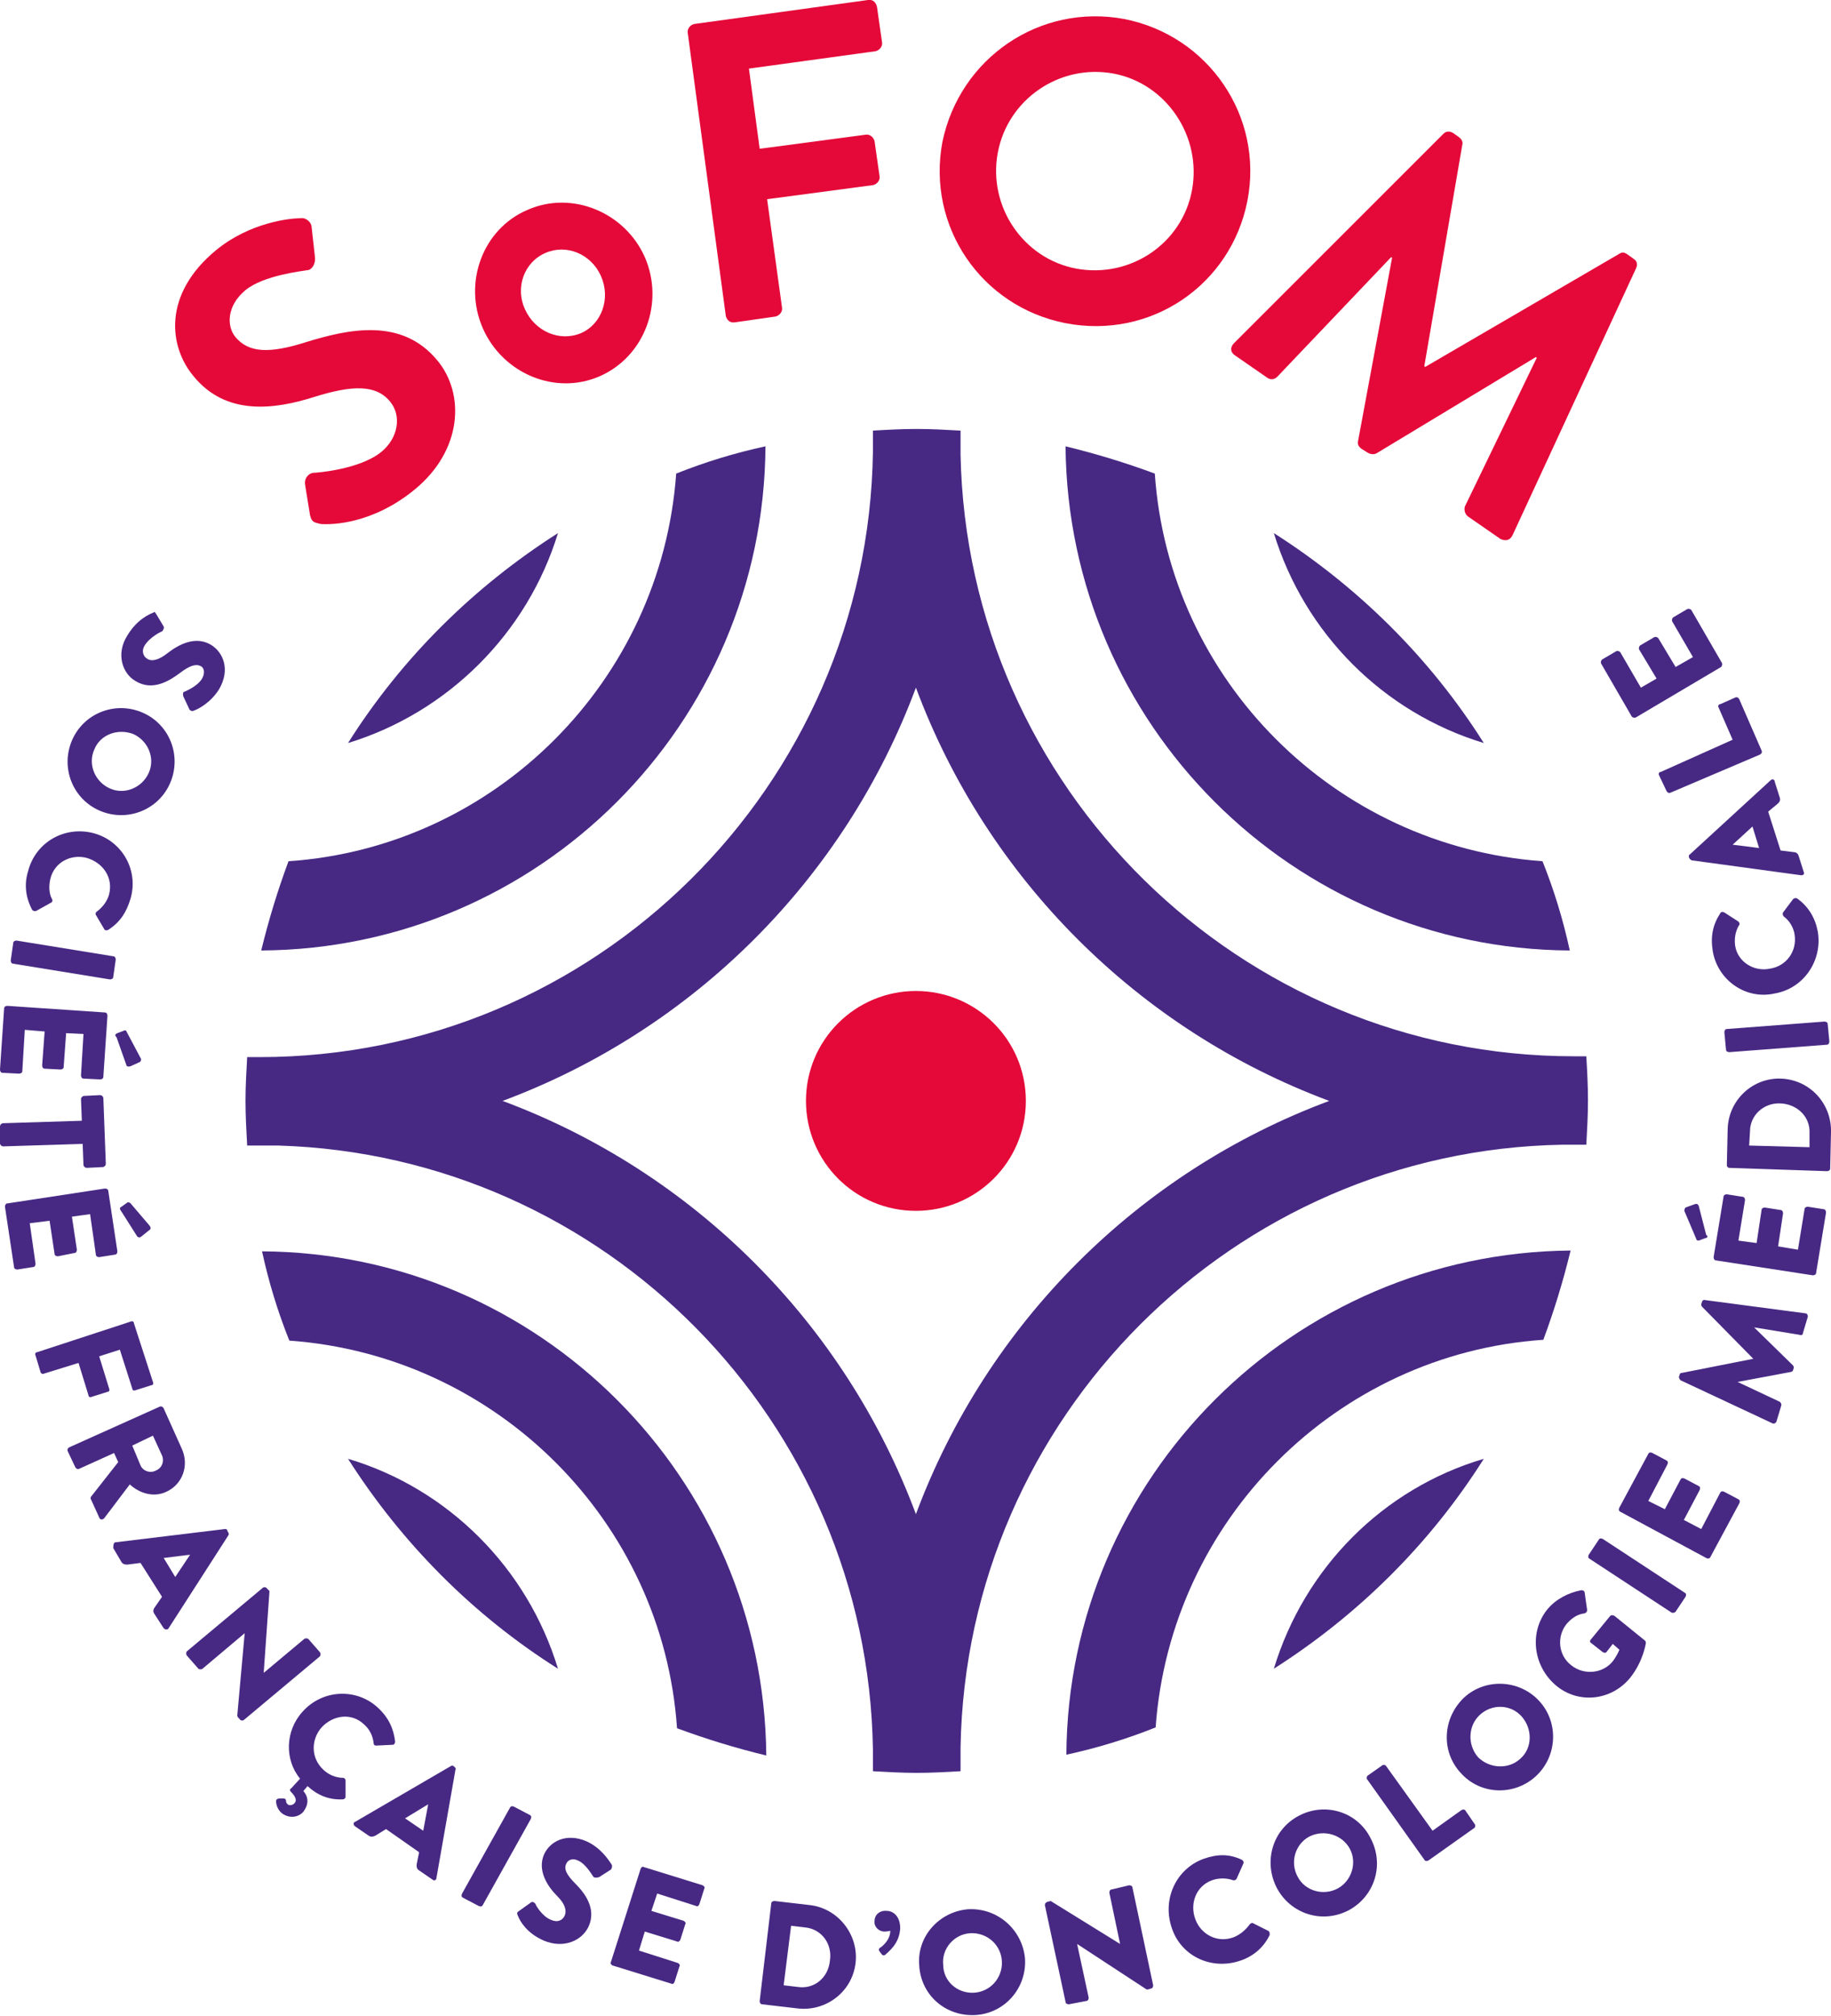 <svg enable-background="new 0 0 221.5 243.9" viewBox="0 0 221.5 243.9" xmlns="http://www.w3.org/2000/svg"><g fill="#472984"><path d="m67.5 64.5c-10.2 6.5-18.9 15.1-25.4 25.4 12.1-3.7 21.7-13.3 25.4-25.4"/><path d="m92.6 54c-3.7.8-7.3 1.9-10.8 3.3-1.8 25.1-21.9 45.2-46.9 46.9-1.3 3.5-2.4 7.1-3.3 10.8 33.6-.2 60.8-27.4 61-61"/><path d="m179.5 89.9c-6.5-10.3-15.2-18.9-25.4-25.4 3.7 12.1 13.2 21.7 25.4 25.4"/><path d="m189.9 115c-.8-3.7-1.9-7.3-3.3-10.8-25.1-1.8-45.2-21.9-46.9-46.9-3.5-1.3-7.1-2.4-10.8-3.3.3 33.6 27.5 60.8 61 61"/><path d="m154.1 201.9c10.2-6.5 18.9-15.1 25.4-25.4-12.2 3.6-21.7 13.2-25.4 25.4"/><path d="m129 212.3c3.7-.8 7.3-1.9 10.8-3.3 1.8-25.1 21.9-45.2 46.9-46.9 1.3-3.5 2.4-7.1 3.3-10.8-33.6.3-60.8 27.5-61 61"/><path d="m42.1 176.5c6.5 10.2 15.1 18.9 25.4 25.4-3.7-12.2-13.3-21.8-25.4-25.4"/><path d="m31.7 151.4c.8 3.7 1.9 7.3 3.3 10.8 25.1 1.8 45.2 21.9 46.9 46.9 3.5 1.3 7.1 2.4 10.8 3.3-.3-33.6-27.5-60.8-61-61"/><path d="m189 138.5h2.9c.1-1.8.2-3.6.2-5.4s-.1-3.6-.2-5.3h-1.5c-40.4 0-73.4-32.5-74.2-72.8v-2.9c-1.8-.1-3.5-.2-5.3-.2s-3.6.1-5.3.2v2.6c-.6 40.4-33.6 73.2-74.2 73.2h-1.5c-.1 1.8-.2 3.5-.2 5.3s.1 3.6.2 5.4h3.8c39.5 1.2 71.3 33.4 71.9 73.1v2.6c1.8.1 3.5.2 5.3.2s3.6-.1 5.3-.2v-2.9c.7-39.9 33-72.2 72.8-72.9m-78.2 44.7c-8.6-23.1-26.9-41.4-50-50 23.1-8.6 41.4-26.9 50-50 8.6 23.1 26.9 41.4 50 50-23.1 8.6-41.4 26.9-50 50"/><path d="m18.9 74.3.9 1.5c.1.2-.1.5-.2.6-.1 0-1.5.7-2.1 1.7-.4.6-.2 1.3.3 1.6.6.4 1.5.1 2.5-.7 1.3-1 3.3-2.1 5.2-1 1.5.9 2.4 3 1 5.4-1 1.6-2.5 2.4-3.1 2.6-.2.1-.5-.1-.5-.2l-.7-1.5c-.1-.2-.1-.6.1-.6.2-.1 1.7-.7 2.2-1.7.3-.6.2-1.2-.2-1.4-.6-.3-1.3-.1-2.5.8s-3.3 2.3-5.4 1c-1.6-.9-2.4-3.3-1-5.5 1.2-2 2.7-2.6 3.2-2.8.1-.1.1-.1.3.2"/><path d="m20.6 94.7c-1.4 3.3-5.2 4.8-8.5 3.4s-4.8-5.2-3.4-8.5 5.2-4.8 8.5-3.4 4.8 5.2 3.4 8.5m-9.2-4c-.8 1.8.1 3.9 1.9 4.7s3.9-.1 4.7-1.9-.1-3.9-1.9-4.7c-1.9-.7-4 .1-4.7 1.9"/><path d="m15.8 108.7c-.5 1.7-1.3 2.9-2.7 3.8-.2.1-.4.1-.5-.1l-1-1.7c-.1-.2 0-.3.1-.4.7-.5 1.3-1.3 1.5-2.1.5-2-.7-3.8-2.7-4.4-1.9-.5-3.9.5-4.4 2.5-.2.8-.2 1.8.2 2.5.1.1 0 .4-.1.4l-1.8 1c-.2.1-.4 0-.5-.1-.8-1.5-1-3.1-.5-4.7.9-3.5 4.4-5.5 7.9-4.6 3.4.9 5.5 4.4 4.5 7.9"/><path d="m13.7 115.7c.2 0 .3.2.3.4l-.3 2.1c0 .2-.2.3-.4.3l-11.7-1.9c-.2 0-.3-.2-.3-.4l.3-2.1c0-.2.2-.3.4-.3z"/><path d="m12.7 122.5c.2 0 .3.2.3.4l-.5 7.4c0 .2-.2.3-.4.3l-2-.1c-.2 0-.3-.2-.3-.4l.3-5-2.1-.1-.3 4.1c0 .2-.2.3-.4.3l-1.9-.1c-.2 0-.3-.2-.3-.4l.3-4.1-2.4-.2-.3 5c0 .2-.2.3-.4.3l-2-.1c-.2 0-.3-.2-.3-.4l.5-7.4c0-.2.2-.3.4-.3zm1.5 2.5.8-.3c.1-.1.3 0 .3.1l1.7 3.2c.1.1.1.4-.1.5l-1.1.5c-.3.1-.5 0-.5-.1l-1.2-3.4c-.3-.3-.1-.4.1-.5"/><path d="m9.9 135.6-.1-2.6c0-.2.1-.3.3-.4l2-.1c.2 0 .3.1.4.3l.3 8c0 .2-.1.3-.3.4l-2 .1c-.2 0-.3-.1-.4-.3l-.1-2.6-9.6.3c-.2 0-.3-.1-.4-.3l0-2.1c0-.2.1-.3.3-.4z"/><path d="m12.7 143.8c.2 0 .4.1.4.3l1.1 7.3c0 .2-.1.4-.3.4l-1.9.3c-.2 0-.4-.1-.4-.3l-.7-4.9-2.2.3.6 4c0 .2-.1.4-.3.4l-2 .4c-.2 0-.4-.1-.4-.3l-.6-4-2.4.3.7 4.9c0 .2-.1.4-.3.4l-1.9.3c-.2 0-.4-.1-.4-.3l-1.1-7.3c0-.2.1-.4.3-.4zm2 2.2.7-.5c.1-.1.3 0 .4.1l2.3 2.7c.1.1.2.4 0 .5l-1 .8c-.2.2-.4.1-.5 0l-1.9-3c-.3-.4-.2-.5 0-.6"/><path d="m15.8 159.9c.2-.1.4 0 .4.2l2.3 7.1c.1.2 0 .4-.2.4l-1.9.6c-.2.1-.4 0-.4-.2l-1.5-4.7-2.5.8 1.2 3.9c.1.2 0 .4-.2.4l-1.9.6c-.2.1-.4 0-.4-.2l-1.2-3.9-4.2 1.3c-.2.1-.4-.1-.4-.2l-.6-2c-.1-.2 0-.4.2-.4z"/><path d="m19.3 170.2c.2-.1.4 0 .5.2l2.2 4.9c.9 2 .1 4.3-1.9 5.2-1.5.7-3.2.2-4.4-.9l-3.1 4.1c-.2.2-.5.2-.6-.1l-1-2.2c-.1-.1 0-.3 0-.3l3.3-4.2-.5-1.1-4.2 1.9c-.2.1-.4 0-.5-.2l-.9-1.9c-.1-.2 0-.4.2-.5zm-2.3 7.1c.3.7 1.2 1 1.9.6.7-.3 1-1.1.7-1.8l-1.1-2.4-2.5 1.2z"/><path d="m14 186.6 13.2-1.6c.1 0 .3 0 .3.2l.1.2c.1.1.1.3 0 .4l-7.2 11.2c-.1.2-.4.2-.6 0l-1.1-1.7c-.2-.3-.2-.5 0-.8l.9-1.3-2.6-4.1-1.6.2c-.2 0-.5 0-.7-.3l-1-1.7c0-.5.1-.7.3-.7m7.2 4.2 1.8-2.7-3.2.4z"/><path d="m31.8 192.1c.1-.1.4-.1.5.1l.3.3-.7 9.9 4.9-4.1c.1-.1.4-.1.5 0l1.4 1.6c.1.1.1.4 0 .5l-9.2 7.7c-.1.1-.4.1-.5-.1l-.2-.2s-.1-.2-.1-.2l.9-10-5.1 4.3c-.1.1-.4.1-.5 0l-1.4-1.6c-.1-.1-.1-.4 0-.5z"/><path d="m36.6 207.1c2.4-2.7 6.5-2.9 9.1-.5 1.3 1.2 1.9 2.5 2.1 4.1 0 .2-.1.4-.3.4l-2 .1c-.2 0-.3-.1-.3-.3-.1-.9-.5-1.7-1.2-2.3-1.5-1.4-3.7-1.1-5.1.4-1.3 1.5-1.3 3.7.2 5.1.6.6 1.5 1 2.4 1 .2 0 .3.2.3.3v2c0 .2-.2.3-.3.3-1.7.1-3.1-.5-4.3-1.6l-.5.6c.7.8.6 1.7 0 2.5-.7.8-1.9.8-2.7.1-.4-.4-.6-.9-.6-1.4 0-.2.2-.3.4-.3h.5c.2 0 .3.1.3.3s.1.3.2.4c.2.2.6.1.8-.1s.4-.6-.4-1.4c-.2-.2-.1-.4 0-.4l1.1-1.2c-1.9-2.3-1.8-5.8.3-8.1"/><path d="m43 220.4 11.5-6.7c.1-.1.3-.1.4 0l.1.1c.1.1.2.2.1.3l-2.3 13.1c0 .3-.3.4-.5.2l-1.6-1.1c-.3-.2-.3-.4-.3-.7l.3-1.5-4-2.8-1.3.8c-.2.1-.5.2-.8 0l-1.6-1.1c-.3-.2-.3-.5 0-.6m8.2 1.1.6-3.2-2.8 1.7z"/><path d="m61.7 218.7c.1-.2.3-.2.5-.1l1.9 1c.2.1.2.3.1.5l-5.8 10.4c-.1.2-.3.2-.5.1l-1.9-1c-.2-.1-.2-.3-.1-.5z"/><path d="m62.8 231.2 1.4-1c.2-.2.5 0 .6.2 0 .1.8 1.5 1.9 1.9.7.3 1.3.1 1.6-.5.3-.7 0-1.5-.9-2.4-1.2-1.2-2.4-3.1-1.6-5 .7-1.6 2.7-2.7 5.2-1.6 1.7.8 2.6 2.2 3 2.8.1.2 0 .5-.1.6l-1.4.9c-.2.1-.6.1-.7 0s-.9-1.6-1.9-2c-.6-.3-1.2-.1-1.4.4-.3.6 0 1.3 1.1 2.4s2.6 3 1.6 5.2c-.8 1.7-3 2.7-5.4 1.7-2.1-.9-2.9-2.4-3.1-2.9-.2-.4-.2-.5.1-.7"/><path d="m77.5 226.1c.1-.2.2-.3.4-.2l7.1 2.2c.2.1.3.3.2.4l-.6 1.9c-.1.2-.2.3-.4.2l-4.7-1.5-.7 2.1 3.9 1.2c.2.1.3.3.2.4l-.6 1.9c-.1.2-.3.3-.4.2l-3.9-1.2-.7 2.3 4.7 1.5c.2.1.3.3.2.4l-.6 1.9c-.1.2-.2.3-.4.2l-7.1-2.2c-.2-.1-.3-.3-.2-.4z"/><path d="m93.3 230.3c0-.2.2-.3.4-.3l4.3.5c3.4.4 5.9 3.6 5.5 7-.4 3.5-3.6 5.9-7 5.5l-4.3-.5c-.2 0-.3-.2-.3-.4zm3.2 10.1c2 .3 3.7-1.1 3.9-3.2.3-2-1-3.8-3-4l-1.7-.2-.9 7.2z"/><path d="m106.4 236.1c-.1-.1-.1-.3 0-.4.2-.1 1.3-.9 1.3-2.1 0 0-.3.1-.7.1-.7 0-1.3-.6-1.2-1.3 0-.7.6-1.3 1.5-1.2.7 0 1.6.6 1.6 2.1-.1 1.9-1.4 2.8-1.8 3.2-.1.1-.3.1-.4 0z"/><path d="m117.1 231c3.6-.2 6.6 2.5 6.9 6 .2 3.6-2.5 6.6-6 6.8-3.6.2-6.6-2.4-6.8-6-.3-3.5 2.4-6.5 5.9-6.8m.7 10.1c2-.1 3.5-1.8 3.4-3.8s-1.8-3.5-3.8-3.4-3.5 1.9-3.3 3.8c0 2 1.7 3.5 3.7 3.4"/><path d="m126.4 230.5c0-.2.1-.3.3-.4l.4-.1 8.4 5.2-1.3-6.2c0-.2.1-.4.3-.4l2.1-.5c.2 0 .4.1.4.3l2.5 11.8c0 .2-.1.4-.3.4l-.3.1c-.1 0-.2 0-.2 0l-8.4-5.5 1.4 6.5c0 .2-.1.4-.3.4l-2.1.4c-.2 0-.4-.1-.4-.3z"/><path d="m145.6 224.9c1.7-.6 3.1-.6 4.6.1.2.1.3.3.2.5l-.8 1.8c-.1.2-.3.2-.4.2-.8-.3-1.8-.3-2.6 0-1.9.7-2.7 2.8-2 4.7s2.7 2.9 4.6 2.2c.8-.3 1.5-.9 2-1.6.1-.1.3-.2.4-.1l1.8.9c.2.1.2.3.2.5-.7 1.5-2 2.6-3.5 3.1-3.4 1.2-7.1-.4-8.3-3.8-1.3-3.6.5-7.3 3.8-8.5"/><path d="m157.1 219.7c3.2-1.7 7.1-.5 8.7 2.7 1.7 3.2.5 7-2.6 8.7-3.2 1.7-7 .5-8.7-2.6-1.7-3.2-.6-7.1 2.6-8.8m4.7 8.8c1.7-.9 2.4-3.1 1.5-4.8s-3.1-2.4-4.9-1.5c-1.7.9-2.4 3.1-1.4 4.9.9 1.7 3.1 2.3 4.8 1.4"/><path d="m165.4 215.3c-.1-.1-.1-.4.1-.5l1.7-1.2c.1-.1.4-.1.5.1l5.6 7.8 3.5-2.5c.2-.1.4-.1.5.1l1.1 1.6c.1.1.1.4-.1.5l-5.5 3.9c-.2.1-.4.1-.5-.1z"/><path d="m177.1 205.4c2.6-2.4 6.7-2.2 9.1.4s2.2 6.7-.4 9.1-6.7 2.3-9.1-.4c-2.4-2.6-2.2-6.6.4-9.1m6.8 7.4c1.5-1.3 1.5-3.6.2-5.1s-3.6-1.6-5.1-.2c-1.4 1.3-1.5 3.6-.2 5.1 1.4 1.4 3.7 1.5 5.1.2"/><path d="m187.2 194.7c1-1.2 2.5-2 4.1-2.3.2 0 .4.1.4.3l.3 2.1c0 .2-.1.3-.3.4-.9.1-1.6.6-2.2 1.3-1.2 1.5-1 3.8.6 5 1.5 1.2 3.8 1 5-.5.3-.4.6-.9.8-1.4l-.8-.7-.7.9c-.1.2-.3.2-.5.1l-1.4-1.1c-.2-.1-.2-.3 0-.5l2.3-2.8c.1-.1.3-.1.5 0l3.7 3c.1.1.1.2.1.3 0 0-.3 2.2-1.9 4.2-2.3 2.8-6.3 3.2-9 .9-2.8-2.4-3.2-6.5-1-9.2"/><path d="m192.3 188.6c-.2-.1-.2-.3-.1-.5l1.2-1.8c.1-.2.3-.2.5-.1l9.9 6.5c.2.1.2.3.1.5l-1.2 1.8c-.1.1-.3.2-.5.1z"/><path d="m196 182.9c-.2-.1-.2-.3-.1-.5l3.5-6.5c.1-.2.3-.2.5-.1l1.7.9c.2.1.2.3.1.5l-2.3 4.4 2 1 1.9-3.6c.1-.2.3-.2.5-.1l1.7.9c.2.1.2.3.1.5l-1.9 3.6 2.1 1.1 2.3-4.4c.1-.2.3-.2.5-.1l1.7.9c.2.1.2.3.1.5l-3.5 6.5c-.1.2-.3.2-.5.1z"/><path d="m203.3 167c-.1-.1-.2-.3-.2-.4l.1-.3c0-.1.1-.2.3-.2l8.6-1.7-6.2-6.3c-.1-.1-.1-.3-.1-.3l.1-.3c0-.1.2-.3.4-.2l12.1 1.6c.2 0 .3.2.3.4l-.6 2c0 .2-.2.3-.4.2l-5.5-.9 4.7 4.6c.1.1.1.3.1.3l-.1.3c0 .1-.2.2-.3.2l-6.4 1.2 5.1 2.4c.1.1.2.2.2.4l-.6 2c-.1.2-.3.3-.5.2z"/><path d="m206.3 149.8-.8.3c-.2 0-.3-.1-.3-.2l-1.4-3.3c-.1-.1 0-.4.1-.5l1.1-.4c.3-.1.4 0 .5.2l.9 3.5c.3.2.1.4-.1.4m1.3 2.7c-.2 0-.3-.2-.3-.4l1.2-7.3c0-.2.2-.3.4-.3l1.9.3c.2 0 .3.2.3.4l-.8 4.9 2.2.3.6-4c0-.2.2-.3.4-.3l1.9.3c.2 0 .3.2.3.4l-.6 4 2.4.4.8-4.9c0-.2.2-.3.4-.3l1.9.3c.2 0 .3.2.3.4l-1.2 7.3c0 .2-.2.3-.4.3z"/><path d="m209.2 141.3c-.2 0-.3-.2-.3-.3l.1-4.4c.1-3.5 3-6.2 6.4-6.1 3.5.1 6.2 3 6.1 6.5l-.1 4.4c0 .2-.2.3-.4.3zm9.7-4.2c.1-2-1.5-3.5-3.5-3.6s-3.7 1.4-3.7 3.4l-.1 1.7 7.3.2z"/><path d="m209.2 127.3c-.2 0-.4-.1-.4-.3l-.2-2.1c0-.2.1-.4.3-.4l11.8-.9c.2 0 .4.1.4.3l.2 2.1c0 .2-.1.4-.3.4z"/><path d="m207.2 115.1c-.3-1.8 0-3.2.9-4.6.1-.2.3-.2.5-.1l1.7 1.1c.1.1.2.3.1.4-.5.8-.6 1.7-.5 2.5.3 2 2.3 3.2 4.2 2.8 2-.3 3.3-2.1 3-4.1-.1-.8-.6-1.7-1.3-2.2-.1-.1-.2-.3-.1-.5l1.2-1.6c.1-.1.3-.2.5-.1 1.4 1 2.2 2.4 2.5 4 .6 3.5-1.7 6.9-5.2 7.5-3.5.8-6.9-1.6-7.5-5.1"/><path d="m217.9 105.9-13.2-1.8c-.1 0-.2-.1-.3-.2l-.1-.2c0-.1 0-.3.1-.3l9.8-9c.2-.2.5-.1.5.2l.6 1.9c.1.3 0 .5-.2.7l-1.2 1 1.5 4.7 1.6.2c.2 0 .5.1.6.5l.6 1.9c.1.2 0 .4-.3.4m-5.9-5.9-2.4 2.2 3.2.4z"/><path d="m202.1 95.9c-.2.1-.4 0-.5-.2l-.9-1.9c-.1-.2 0-.4.2-.4l8.7-3.9-1.7-3.9c-.1-.2 0-.4.2-.4l1.8-.8c.2-.1.4 0 .5.2l2.7 6.2c.1.2 0 .4-.2.5z"/><path d="m197.9 86.8c-.2.1-.4 0-.5-.1l-3.7-6.4c-.1-.2 0-.4.1-.5l1.7-1c.2-.1.4 0 .5.1l2.5 4.3 1.9-1.1-2.1-3.5c-.1-.2 0-.4.1-.5l1.7-1c.2-.1.4 0 .5.1l2.1 3.5 2.1-1.2-2.5-4.3c-.1-.2 0-.4.1-.5l1.7-1c.2-.1.4 0 .5.1l3.7 6.4c.1.2 0 .4-.1.5z"/></g><path d="m110.8 119.9c-7.3 0-13.3 5.9-13.3 13.3 0 7.3 5.9 13.3 13.3 13.3 7.3 0 13.3-5.9 13.3-13.3s-6-13.3-13.3-13.3" fill="#e40939"/><path d="m37.5 62.3-.6-3.7c-.1-.8.5-1.4 1.1-1.4.3 0 5.5-.4 8.1-2.5 2.1-1.7 2.5-4.4 1.1-6.1-1.7-2.1-4.6-2-9.1-.6-5 1.6-10.8 2.3-14.7-2.5-3-3.6-3.7-9.9 2.7-15.2 4.1-3.4 9-3.9 10.3-3.9.6-.1 1.3.5 1.3 1.1l.4 3.6c.1.7-.3 1.6-1 1.6-.5.1-5.2.6-7.4 2.4-2.3 1.9-2.3 4.4-1.2 5.7 1.6 1.9 4.1 2 8.5.6 5.2-1.6 11.6-3 15.9 2.2 3.4 4.1 3 10.9-2.7 15.6-5.1 4.2-10 4.3-11.4 4.2-.8-.2-1.1-.2-1.3-1.1" fill="#e40939"/><path d="m63.8 25.4c5.4-2.4 11.8.3 14.2 5.7 2.4 5.5 0 12-5.4 14.4s-11.8-.3-14.2-5.8 0-12 5.4-14.3m6.5 14.9c2.5-1.1 3.6-4.2 2.4-6.9s-4.2-3.9-6.7-2.8c-2.6 1.1-3.7 4.2-2.5 6.8 1.2 2.7 4.2 4 6.8 2.9" fill="#e40939"/><path d="m83.2 4c-.1-.5.3-1 .8-1.1l21-2.9c.6-.1 1 .3 1.1.9l.6 4.2c.1.5-.3 1-.8 1.1l-15.3 2.1 1.3 9.7 12.8-1.7c.5-.1 1 .3 1.1.8l.6 4.2c.1.5-.3 1-.8 1.1l-12.8 1.7 1.8 13.1c.1.5-.3 1-.8 1.1l-4.9.7c-.6.1-1-.3-1.1-.8z" fill="#e40939"/><path d="m136 2.3c10.2 2 16.9 11.8 14.9 22s-11.7 16.8-22 14.8c-10.2-2-16.8-11.7-14.9-21.9 2.1-10.2 11.8-16.8 22-14.9m-5.8 30.2c6.5 1.2 12.8-3 14-9.5s-3.1-12.9-9.5-14.1c-6.5-1.2-12.8 3.1-14 9.6s3.1 12.8 9.5 14" fill="#e40939"/><path d="m174.6 16.2c.3-.3.7-.4 1.2-.1l.7.5c.3.2.5.6.4.9l-4.6 26.8c.1.1.1.1.1.1l23.5-13.7c.3-.2.6-.2 1 .1l.7.5c.5.3.5.8.3 1.2l-14.9 32.2c-.3.7-.9.8-1.5.5l-3.9-2.7c-.4-.3-.5-.8-.4-1.2l8.7-18s-.1-.1-.1-.1l-19.2 11.6c-.3.2-.7.2-1.1 0l-.8-.5c-.4-.3-.5-.6-.4-1l4.1-22.1-.1-.1-13.8 14.5c-.3.3-.8.4-1.2.1l-3.9-2.7c-.6-.4-.6-1-.1-1.5z" fill="#e40939"/></svg>